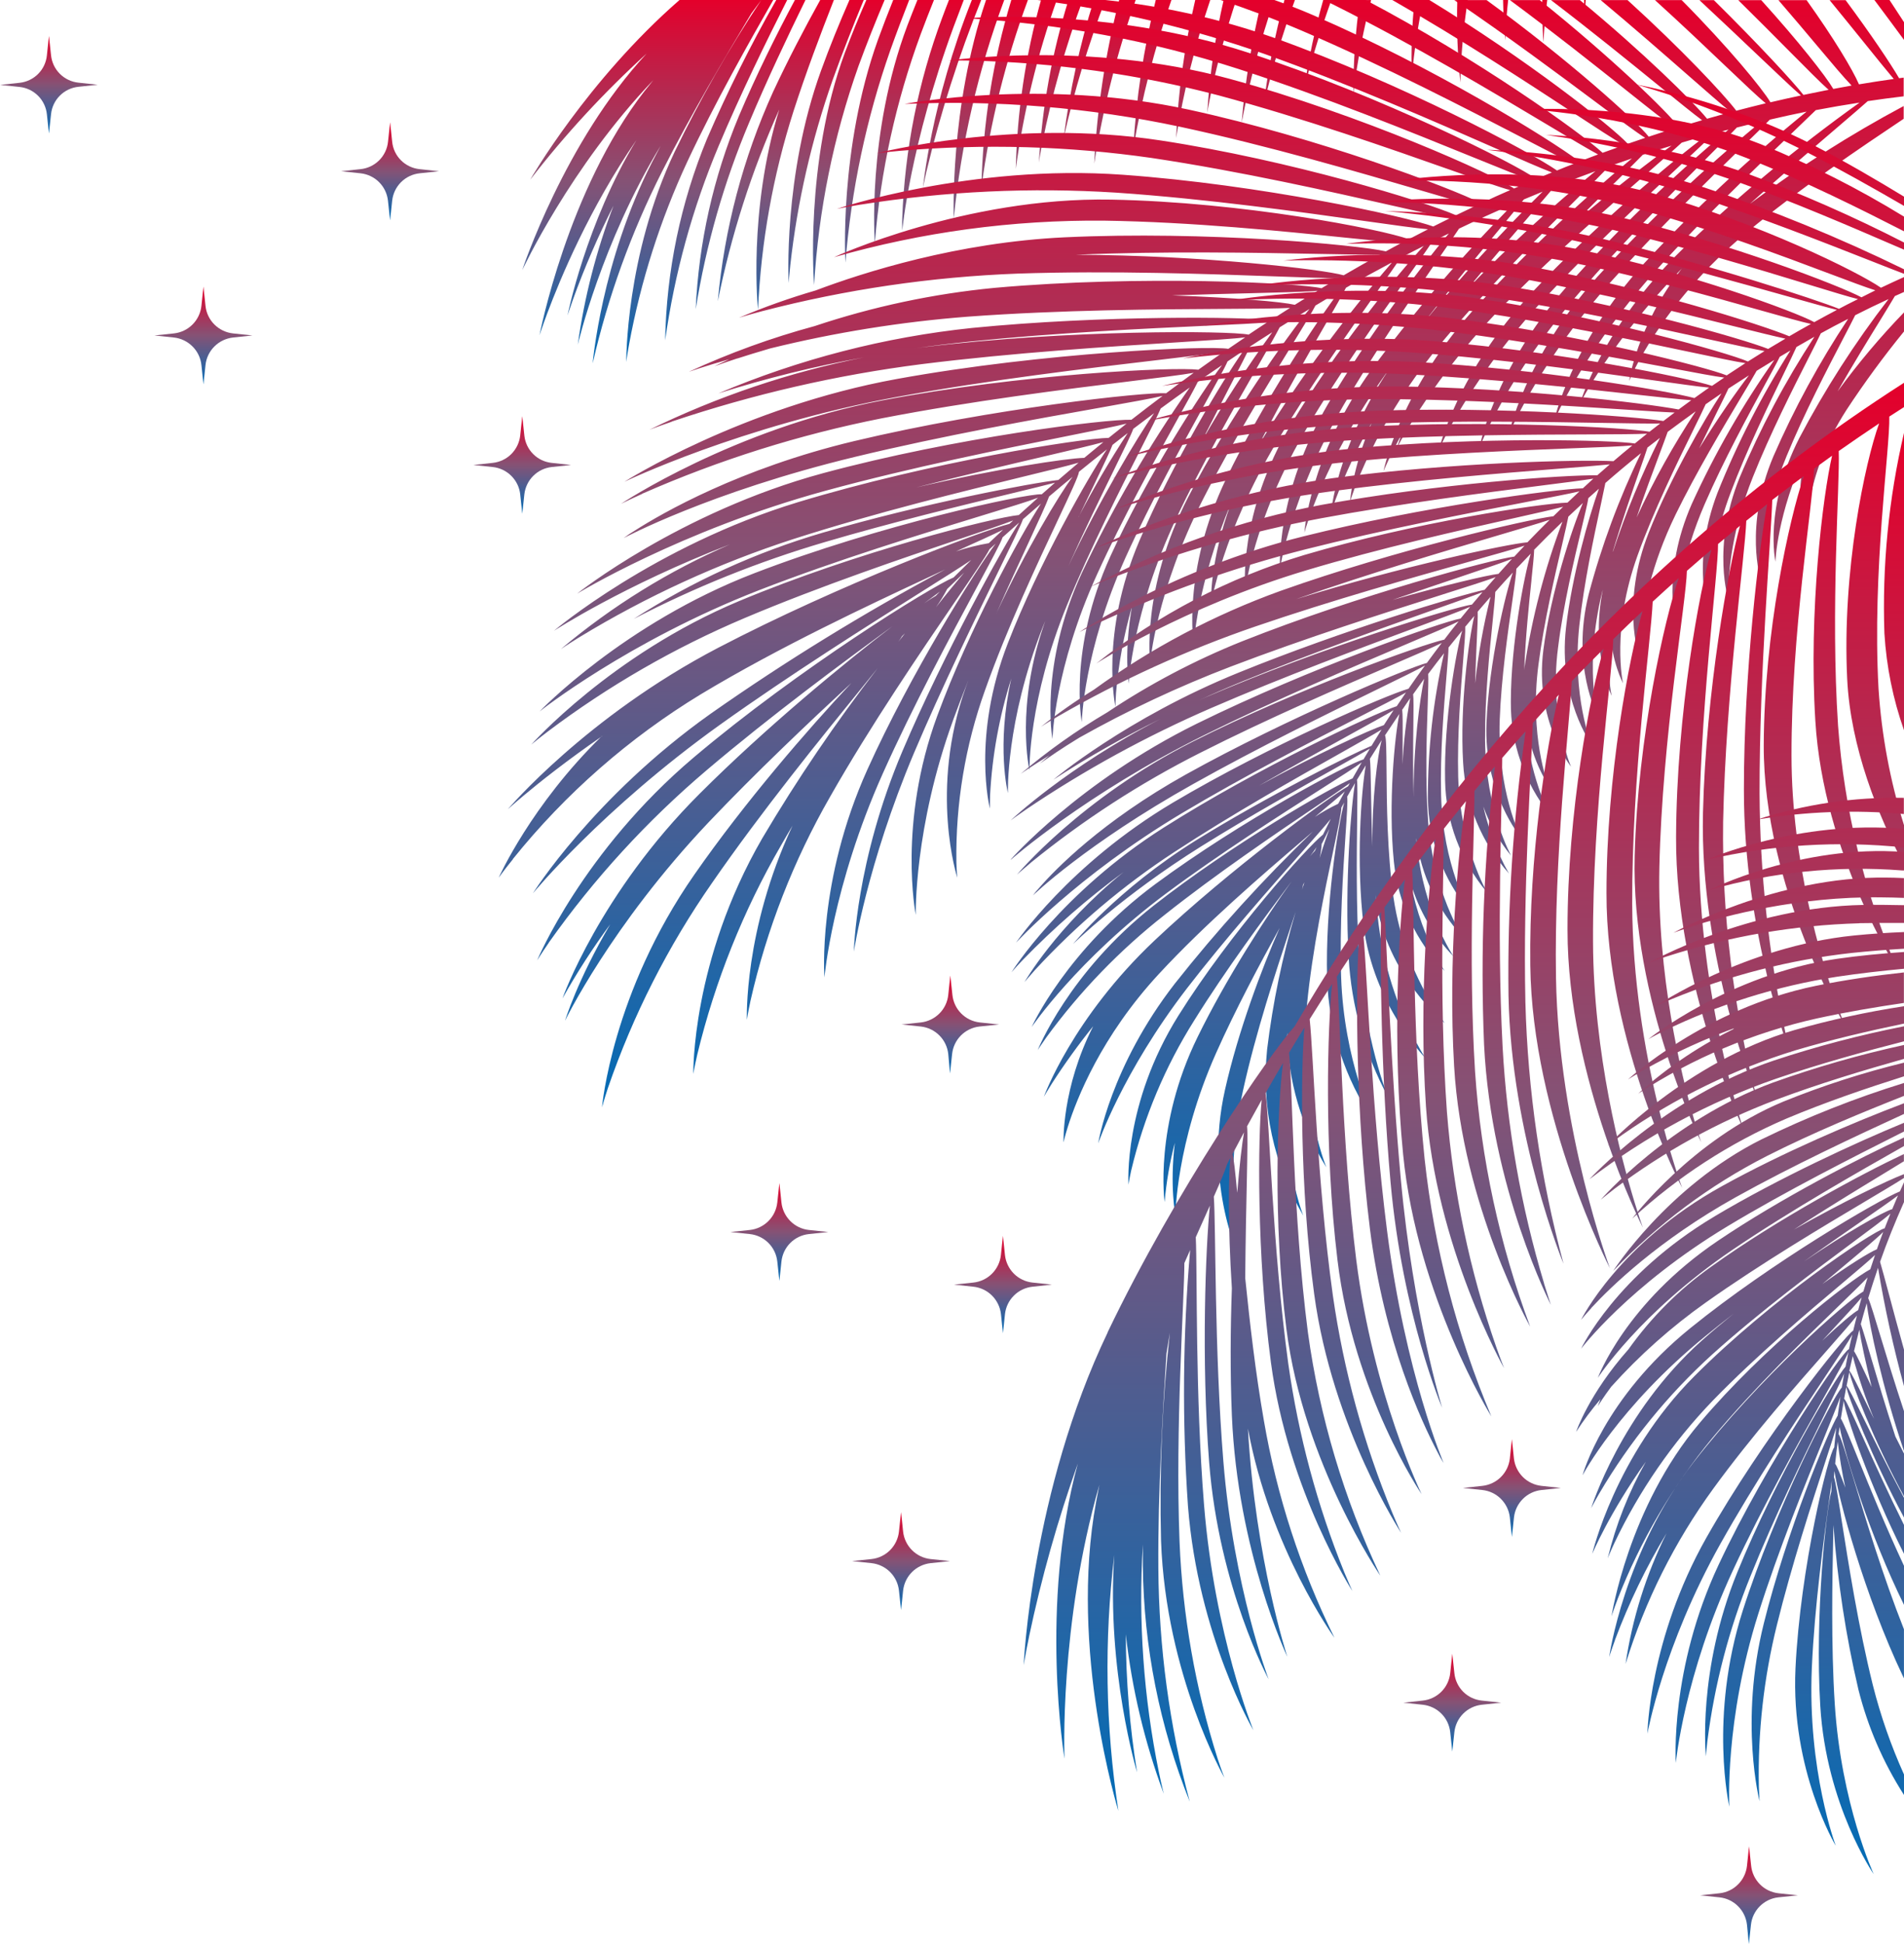 <?xml version="1.0" encoding="UTF-8"?>
<svg id="Layer_2" xmlns="http://www.w3.org/2000/svg" xmlns:xlink="http://www.w3.org/1999/xlink" viewBox="0 0 382 390">
  <defs>
    <style>
      .cls-1 {
        fill: none;
      }

      .cls-2 {
        fill: url(#linear-gradient-8);
      }

      .cls-3 {
        fill: url(#linear-gradient-7);
      }

      .cls-4 {
        fill: url(#linear-gradient-5);
      }

      .cls-5 {
        fill: url(#linear-gradient-6);
      }

      .cls-6 {
        fill: url(#linear-gradient-9);
      }

      .cls-7 {
        fill: url(#linear-gradient-4);
      }

      .cls-8 {
        fill: url(#linear-gradient-3);
      }

      .cls-9 {
        fill: url(#linear-gradient-2);
      }

      .cls-10 {
        fill: url(#linear-gradient);
      }

      .cls-11 {
        fill: url(#linear-gradient-10);
      }

      .cls-12 {
        fill: url(#linear-gradient-11);
      }

      .cls-13 {
        fill: url(#linear-gradient-15);
      }

      .cls-14 {
        fill: url(#linear-gradient-14);
      }

      .cls-14, .cls-15, .cls-16, .cls-17 {
        fill-rule: evenodd;
      }

      .cls-15 {
        fill: url(#linear-gradient-16);
      }

      .cls-16 {
        fill: url(#linear-gradient-13);
      }

      .cls-17 {
        fill: url(#linear-gradient-12);
      }

      .cls-18 {
        fill: rgba(255, 255, 255, 0);
      }

      .cls-19 {
        clip-path: url(#clippath);
      }
    </style>
    <clipPath id="clippath">
      <rect class="cls-1" width="382" height="390"/>
    </clipPath>
    <linearGradient id="linear-gradient" x1="277.23" y1="308.52" x2="277.23" y2="288.95" gradientTransform="translate(382 392) rotate(-180)" gradientUnits="userSpaceOnUse">
      <stop offset="0" stop-color="#e4002b"/>
      <stop offset=".5" stop-color="#855275"/>
      <stop offset="1" stop-color="#026cb6"/>
    </linearGradient>
    <linearGradient id="linear-gradient-2" x1="303.73" y1="367.48" x2="303.73" y2="347.84" xlink:href="#linear-gradient"/>
    <linearGradient id="linear-gradient-3" x1="341.18" y1="334.53" x2="341.18" y2="314.89" xlink:href="#linear-gradient"/>
    <linearGradient id="linear-gradient-4" x1="372.18" y1="384.79" x2="372.18" y2="365.22" xlink:href="#linear-gradient"/>
    <linearGradient id="linear-gradient-5" x1="191.34" y1="196.32" x2="191.34" y2="176.68" xlink:href="#linear-gradient"/>
    <linearGradient id="linear-gradient-6" x1="225.63" y1="154.7" x2="225.63" y2="135.06" xlink:href="#linear-gradient"/>
    <linearGradient id="linear-gradient-7" x1="180.78" y1="144.1" x2="180.78" y2="124.53" xlink:href="#linear-gradient"/>
    <linearGradient id="linear-gradient-8" x1="201.23" y1="88.67" x2="201.23" y2="69.04" xlink:href="#linear-gradient"/>
    <linearGradient id="linear-gradient-9" x1="78.67" y1="103.32" x2="78.67" y2="83.75" xlink:href="#linear-gradient"/>
    <linearGradient id="linear-gradient-10" x1="31.11" y1="21.65" x2="31.11" y2="2" xlink:href="#linear-gradient"/>
    <linearGradient id="linear-gradient-11" x1="90.63" y1="60.29" x2="90.63" y2="40.65" xlink:href="#linear-gradient"/>
    <linearGradient id="linear-gradient-12" x1="170.54" y1="392" x2="170.54" y2="319.11" xlink:href="#linear-gradient"/>
    <linearGradient id="linear-gradient-13" x1="140.97" y1="392.01" x2="140.97" y2="169.88" xlink:href="#linear-gradient"/>
    <linearGradient id="linear-gradient-14" x1="89.62" y1="375.03" x2="89.62" y2="139.16" xlink:href="#linear-gradient"/>
    <linearGradient id="linear-gradient-15" x1="88.32" y1="315.21" x2="88.32" y2="28.76" xlink:href="#linear-gradient"/>
    <linearGradient id="linear-gradient-16" x1="32.88" y1="305.16" x2="32.88" y2="16.05" xlink:href="#linear-gradient"/>
  </defs>
  <g id="Layer_1-2" data-name="Layer_1">
    <g class="cls-19">
      <g>
        <rect class="cls-18" width="382" height="390"/>
        <path class="cls-10" d="M104.78,103.05l.42-3.89c.16-1.4.78-2.7,1.78-3.7,1-1,2.3-1.62,3.7-1.78l3.89-.41-3.89-.42c-1.4-.15-2.71-.77-3.71-1.77-1-1-1.62-2.31-1.77-3.71l-.42-3.89-.41,3.89c-.16,1.4-.79,2.71-1.79,3.71-1,1-2.32,1.62-3.72,1.77l-3.89.42,3.89.41c1.4.15,2.72.77,3.72,1.77,1,1,1.64,2.3,1.79,3.71l.41,3.89Z"/>
        <path class="cls-9" d="M78.27,44.16l.41-3.89c.15-1.41.78-2.73,1.78-3.73,1-1,2.32-1.63,3.73-1.78l3.89-.41-3.89-.42c-1.41-.14-2.74-.77-3.74-1.77-1.01-1-1.63-2.33-1.77-3.74l-.41-3.89-.42,3.89c-.14,1.41-.77,2.74-1.78,3.74-1.01,1-2.33,1.63-3.74,1.77l-3.89.42,3.89.41c1.41.15,2.73.78,3.73,1.78,1,1,1.63,2.32,1.78,3.73l.42,3.89Z"/>
        <path class="cls-8" d="M40.82,77.11l.41-3.89c.15-1.41.78-2.73,1.79-3.73,1-1,2.32-1.63,3.74-1.79l3.89-.41-3.89-.41c-1.41-.15-2.73-.78-3.74-1.78-1.01-1-1.64-2.32-1.79-3.74l-.41-3.88-.41,3.88c-.15,1.41-.78,2.73-1.79,3.74-1,1-2.32,1.63-3.74,1.78l-3.89.41,3.89.41c1.41.15,2.73.78,3.74,1.79,1.01,1,1.64,2.32,1.79,3.73l.41,3.89Z"/>
        <path class="cls-7" d="M9.82,26.78l.42-3.89c.15-1.4.77-2.71,1.77-3.71,1-1,2.31-1.62,3.71-1.77l3.89-.41-3.89-.42c-1.4-.15-2.71-.77-3.71-1.77-1-1-1.62-2.31-1.77-3.71l-.42-3.89-.41,3.89c-.14,1.41-.76,2.73-1.76,3.73-1,1-2.31,1.63-3.72,1.78l-3.89.42,3.89.41c1.41.15,2.72.78,3.72,1.78,1,1,1.62,2.32,1.76,3.73l.41,3.82Z"/>
        <path class="cls-4" d="M190.6,215.32l.42-3.89c.15-1.41.77-2.72,1.77-3.73,1-1,2.31-1.64,3.71-1.79l3.95-.41-3.89-.41c-1.41-.16-2.72-.79-3.71-1.79-1-1-1.62-2.32-1.77-3.73l-.42-3.89-.41,3.89c-.15,1.41-.77,2.72-1.77,3.72-1,1-2.31,1.64-3.71,1.8l-3.89.41,3.89.41c1.41.16,2.71.79,3.71,1.8,1,1,1.62,2.32,1.77,3.72l.35,3.89Z"/>
        <path class="cls-5" d="M156.37,256.94l.41-3.89c.15-1.41.78-2.73,1.78-3.73,1-1,2.32-1.63,3.73-1.78l3.89-.41-3.89-.41c-1.41-.15-2.73-.78-3.73-1.79-1-1.01-1.63-2.32-1.78-3.73l-.41-3.89-.42,3.89c-.15,1.41-.78,2.73-1.78,3.73-1,1-2.32,1.64-3.73,1.79l-3.89.41,3.89.41c1.41.15,2.73.78,3.73,1.78,1,1,1.63,2.32,1.78,3.73l.42,3.89Z"/>
        <path class="cls-3" d="M201.22,267.47l.41-3.89c.16-1.41.79-2.72,1.8-3.71,1-1,2.32-1.62,3.73-1.77l3.88-.42-3.88-.41c-1.41-.15-2.72-.77-3.73-1.77-1-1-1.64-2.31-1.8-3.71l-.41-3.89-.41,3.89c-.16,1.4-.79,2.71-1.8,3.71-1,1-2.32,1.62-3.72,1.77l-3.89.41,3.89.42c1.41.15,2.72.77,3.73,1.77,1,1,1.64,2.31,1.8,3.71l.41,3.89Z"/>
        <path class="cls-2" d="M180.78,322.96l.41-3.89c.15-1.41.78-2.73,1.78-3.73,1-1,2.32-1.63,3.73-1.79l3.89-.41-3.89-.41c-1.41-.15-2.73-.78-3.73-1.79-1-1-1.63-2.32-1.78-3.73l-.41-3.89-.42,3.89c-.15,1.41-.78,2.73-1.78,3.73-1,1.01-2.32,1.64-3.73,1.79l-3.89.41,3.89.41c1.41.15,2.73.78,3.73,1.78,1,1,1.63,2.32,1.78,3.73l.42,3.89Z"/>
        <path class="cls-6" d="M303.34,308.25l.41-3.89c.16-1.41.79-2.71,1.8-3.71,1-1,2.32-1.62,3.72-1.77l3.88-.41-3.88-.42c-1.41-.15-2.72-.77-3.73-1.77-1-1-1.64-2.31-1.8-3.71l-.41-3.89-.41,3.89c-.16,1.4-.79,2.71-1.8,3.71-1,1-2.32,1.62-3.72,1.77l-3.89.42,3.89.41c1.41.15,2.72.77,3.72,1.77,1,1,1.64,2.3,1.8,3.71l.41,3.89Z"/>
        <path class="cls-11" d="M350.87,390l.42-3.89c.15-1.41.77-2.72,1.77-3.73,1-1,2.31-1.64,3.71-1.79l3.93-.41-3.89-.41c-1.41-.16-2.72-.79-3.71-1.79-1-1.01-1.62-2.32-1.77-3.73l-.42-3.89-.41,3.89c-.15,1.41-.78,2.73-1.78,3.73-1,1.01-2.32,1.64-3.73,1.79l-3.89.41,3.89.41c1.41.15,2.73.78,3.73,1.79,1,1,1.63,2.32,1.78,3.73l.38,3.89Z"/>
        <path class="cls-12" d="M291.37,351.35l.42-3.89c.15-1.41.78-2.73,1.78-3.73,1-1,2.32-1.63,3.73-1.78l3.89-.41-3.89-.42c-1.41-.14-2.74-.77-3.74-1.77-1-1.01-1.63-2.33-1.77-3.74l-.42-3.89-.41,3.89c-.15,1.41-.78,2.73-1.78,3.73-1,1-2.32,1.63-3.73,1.78l-3.89.42,3.89.41c1.41.15,2.73.78,3.73,1.78,1,1,1.63,2.32,1.78,3.73l.41,3.89Z"/>
        <path class="cls-17" d="M317.8,0c.04,1.9.12,3.03.12,3.03,0,0,.05-1.12.23-3.03h-.35ZM310.42,0c-.21,1.66-.36,3.13-.47,4.36-.23,2.59-.29,4.11-.29,4.11,0,0-.29-3.32-.23-8.47h.98ZM275.08,0c-1.51,5.94-2.44,11-2.96,14.39-.43,2.77-.6,4.4-.6,4.4-.01-6.28.43-12.56,1.32-18.78h2.24ZM283.26,15.37c.46-5.17,1.23-10.3,2.3-15.37h-1.76c-.53,5.11-.71,10.24-.54,15.37ZM294.48,0c-.86,5.48-1.36,11-1.49,16.54-.57-5.49-.77-11.02-.61-16.54h2.1ZM259.8,0c-2.53,6.89-4.62,13.92-6.28,21.07.89-7.11,2.28-14.16,4.18-21.07h2.1ZM301.56,0c.1,4.91.45,8.08.45,8.08,0,0,.04-3.14.57-8.08h-1.02ZM170.43,0h2.86c-2.14,5.16-4.3,10.64-6.25,16.08-4.22,12-7.07,24.45-8.48,37.09-.25,2.29-.33,3.6-.33,3.6,0,0-1.17-21.44,6.49-42.59,1.74-4.81,3.71-9.62,5.71-14.19ZM243.05,18.22c1.33-6.16,2.99-12.24,4.97-18.22h-2.52c-1.7,7.44-2.8,14.99-3.29,22.61,0,0,.26-1.64.85-4.38ZM155.11,18.41C158.05,12.1,161.35,5.78,164.56,0h2.74c-2.69,6.85-5.62,14.62-8.1,22.31-4.12,12.9-6.51,26.28-7.12,39.81,0,0-2.06-19.73,4.26-40.15-5.53,12.32-9.66,25.22-12.33,38.46,1.32-14.53,5.07-28.73,11.1-42.02ZM267.11,0h-1.63c-1.67,5.85-2.94,11.8-3.82,17.81,0,0,.3-1.38.99-3.8.88-3.15,2.34-8.06,4.47-14.01ZM129.37,18.21c.56-.72,1.13-1.42,1.7-2.13h0c-16.66,17.41-26.29,38.1-26.29,38.1,0,0,8.45-25.73,24.96-43.44-8.51,7.74-16.33,16.2-23.36,25.3,0,0,11.4-19.87,29.95-36.04h16.41l-1.97,2.66-.4.66c-4.78,7.98-11.75,19.61-17.57,31.15-6.17,12.2-10.84,25.1-13.89,38.42,0,0,1.73-20.45,11.89-40.31.56-1.1,1.14-2.21,1.73-3.31-11.86,19.5-16.61,39.87-16.61,39.87,1.32-9.54,3.73-18.89,7.17-27.88-3.1,6.12-5.82,12.41-8.15,18.86-.72,2.01-1.08,3.16-1.08,3.16,0,0,3.68-18.47,13.84-35.2-9.4,13.61-15.33,27.87-17.93,34.84-1.02,2.74-1.53,4.34-1.53,4.34,0,0,5.58-29.13,21.12-49.05ZM235.96,27.67c1.51-9.4,3.8-18.65,6.85-27.67h-3.01c-2.13,9.08-3.42,18.35-3.84,27.67ZM194.97,0h1.89c-4.52,11.2-8.2,22.72-11,34.47-.47,2.06-.68,3.19-.68,3.19,0,0,1.58-16.98,9.8-37.65ZM249.09,24.7c1.6-8.38,3.79-16.63,6.56-24.7h-2.49c-2,8.11-3.36,16.37-4.06,24.7ZM179.21,0h3.2c-1.3,3.31-2.58,6.69-3.78,10.06-4.83,13.76-7.85,28.08-9.01,42.61,0,0-1.37-22.71,6.53-44.71.97-2.67,2-5.34,3.06-7.97ZM187.38,0h-3.32c-.69,1.7-1.36,3.43-2,5.08-8.24,21.94-6.54,43.67-6.54,43.67,1.13-14.32,4.23-28.42,9.2-41.9.85-2.27,1.74-4.57,2.66-6.85ZM173.81,0h3.67c-1.81,4.29-3.6,8.77-5.24,13.25-5.01,14.15-8.01,28.93-8.91,43.92,0,0-1.99-24.5,6.17-46.58,1.35-3.59,2.8-7.16,4.31-10.58ZM155.14,0h-2.4c-6.49,9.76-12.3,19.94-17.4,30.49-9.87,20.82-9.69,42.11-9.69,42.11,0,0,.16-1.29.57-3.57,2.34-12.65,6.26-24.95,11.68-36.61C143.49,20.48,150.35,8.38,155.14,0ZM189.05,3.51c.43-1.17.88-2.34,1.34-3.51h2.97c-.34.9-.68,1.81-1.03,2.72h0c-.34.91-.68,1.82-1.03,2.72-8.67,23.59-10.28,40.77-10.28,40.77,0,0-.05-.8,0-2.44.5-13.77,3.21-27.36,8.03-40.26ZM161.6,0h-2.12c-3.71,6.93-7.8,15.17-11.24,23.29-5.13,12.3-8.06,25.41-8.66,38.72,2.07-12.88,5.67-25.46,10.74-37.48C153.9,16,158.04,7.28,161.6,0ZM155.74,0h2.19c-4.11,8.14-9.36,18.84-13.76,29.31-5.24,12.46-8.84,25.56-10.72,38.95.25-13.88,3.1-27.59,8.4-40.42C145.97,18.32,150.61,9.02,155.74,0ZM213.41,27.63C215.53,18.23,218.33,9,221.77,0h-2.31c-2.83,9.01-4.85,18.26-6.05,27.63ZM217.23,0c-3.45,9.33-6.17,18.93-8.11,28.69-.49,2.48-.69,3.9-.69,3.9.65-11.06,2.64-22.01,5.94-32.59h2.86ZM227.37,29.85C229.06,19.7,231.62,9.71,235.02,0h-3.14c-2.44,9.79-3.95,19.78-4.51,29.85ZM227.85,0c-3.76,10.67-6.54,21.66-8.32,32.83.57-11.08,2.25-22.08,5.01-32.83h3.31ZM203.8,33.87C205.37,22.33,208.12,10.98,212.02,0h-3.16c-3.1,11.03-4.8,22.41-5.06,33.87ZM201.48,0c-5.24,14.09-8.64,28.8-10.12,43.76,0,0-.88-22.17,6.47-43.76h3.64ZM196.9,37.61C198.61,24.77,201.74,12.15,206.23,0h-3.33c-3.71,12.2-5.73,24.86-6,37.61Z"/>
        <path class="cls-16" d="M120.76,147.64c-14.24,13.88-20.7,28.41-20.7,28.41,0,0,.96-1.37,2.84-3.69v-.05c10.56-13.13,23.33-24.31,37.73-33.06,15.79-9.51,33.74-17.89,45.56-23.41,1.23-.57,2.39-1.11,3.47-1.62-16.26,8.69-31.99,18.36-47.09,28.95-23.55,16.71-35.66,36.03-35.66,36.03,0,0,13.85-16.85,37.52-33.81,14.18-10.14,30.06-20.14,40.51-26.72,4.51-2.84,8-5.04,9.92-6.34-1.23,1.2-2.4,2.37-3.54,3.5-4.59,1.9-31.1,18.33-52.07,36.05-22.4,18.92-31.48,40.76-31.48,40.76,0,0,.78-1.29,2.32-3.51v-.03c9.09-12.85,19.76-24.5,31.77-34.68,12.68-10.77,27.08-21.41,37.2-28.82-9.74,7.45-25.49,20.41-38.65,33.57-20.14,20.08-27.56,41.1-27.56,41.1,2.88-5.15,6.09-10.12,9.59-14.88-6.58,11.14-9.08,19.36-9.08,19.36,0,0,9.18-19.06,28.77-39.77,9.52-10.03,20.22-20.15,28.7-28-8.73,9.29-21.41,23.93-31.51,38.44-16.59,23.79-18.54,46.71-18.54,46.71,0,0,.37-1.41,1.19-3.9,5.03-14.6,12.05-28.43,20.87-41.1,9.95-14.41,21.97-29.2,29.85-38.9,1.25-1.54,2.4-2.96,3.42-4.22-8.42,10.9-16.17,22.3-23.18,34.15-14.24,24.59-13.83,47.26-13.83,47.26,0,0,.23-1.42.81-3.95,3.56-14.69,9.21-28.8,16.78-41.88.75-1.32,1.53-2.64,2.32-3.97-9.85,21.01-9.16,38.94-9.16,38.94,0,0,.2-1.38.73-3.85,3.25-14.33,8.63-28.1,15.94-40.85,8.17-14.39,18.34-29.29,25.05-39.12,3.61-5.29,6.22-9.11,6.97-10.59l1.22-1.11c-4.27,5.72-17.04,26.06-25.73,45.31-10.13,22.47-8.62,41.7-8.62,41.7,0,0,1.57-18.22,11.7-40.88,6.1-13.63,13.8-27.94,18.83-37.28,2.87-5.33,4.87-9.04,5.21-10.11,1.08-.97,2.19-1.97,3.33-2.97-3.21,4.88-15,26.07-23.39,45.78-9.43,22.17-9.78,40.3-9.78,40.3,0,0,2.6-17.43,12.04-39.79,5.62-13.27,12.47-27.3,17.01-36.61,2.63-5.38,4.49-9.19,4.88-10.34,1.17-1.03,2.38-2.08,3.61-3.13-4.25,6.6-14.35,25.07-20.8,42.56-7.97,21.58-4.32,39.93-4.32,39.93,0,0-.39-17.44,7.54-39.19l.03-.09c.98-2.61,1.96-5.24,3.01-7.85-.18.47-.35.94-.52,1.41-7.42,20.7-1.73,38.26-1.73,38.26,0,0-.12-1.12-.18-3.13-.16-11.73,1.78-23.4,5.74-34.45,4.43-12.51,10.61-25.64,14.67-34.27,2.43-5.16,4.1-8.71,4.19-9.57,1.82-1.48,3.69-2.98,5.6-4.49-3.6,5.31-13.64,22.83-19.87,38.87-7.33,18.84-3.6,33.19-3.6,33.19,0,0-.03-.95.03-2.68.42-7.96,1.85-15.83,4.26-23.42-3.06,13.57-.68,22.98-.68,22.98,0,0-.47-14.17,6.93-33.14l.56-1.37c-6.13,17.14-3.17,29.93-3.17,29.93,0,0-.24-14.19,7.54-33.13,4.62-11.28,10.73-23.31,14.77-31.26,1.97-3.88,3.45-6.78,4.02-8.17,1.91-1.4,3.85-2.8,5.83-4.21-8.25,11.78-15.5,24.23-21.66,37.22-8.58,18.62-5.89,33.28-5.89,33.28,0,0,.4-14.26,8.97-33.05,5.12-11.28,11.79-23.28,16.16-31.15,1.87-3.36,3.31-5.96,4.04-7.44,1.59-1.12,3.21-2.24,4.86-3.35-3.77,4.88-15.07,22.31-22.41,38.36-8.48,18.62-5.74,33.24-5.74,33.24,0,0,.36-14.26,8.8-33.03,5.08-11.21,11.67-23.13,16.01-30.99,2.28-4.12,3.94-7.12,4.44-8.32.3-.2.6-.4.9-.61.76-.51,1.52-1.03,2.29-1.52-4,5.65-14.26,22.57-20.88,38.12-7.99,18.75-4.8,33.26-4.8,33.26,0,0,0-1,.12-2.74.5-5.86,1.57-11.65,3.19-17.3-1.64,9.3-.64,15.4-.64,15.4,0,0,.69-14.3,9.51-33.09,5.28-11.18,12.1-23.08,16.59-30.91,1.93-3.36,3.42-5.97,4.18-7.45,1.96-1.23,3.96-2.46,5.99-3.68-4.11,4.92-16.19,21.92-24.31,37.68-9.54,18.45-7.66,33.28-7.66,33.28,0,0,1.18-14.34,10.67-32.93,5.67-11.09,12.88-22.83,17.64-30.58,2.43-3.97,4.23-6.89,4.85-8.14,1.57-.95,3.18-1.89,4.79-2.82-4.25,5.54-15.33,22.19-22.72,37.6-8.9,18.56-6.49,33.28-6.49,33.28,0,0,.57-12,7.5-28.44-4.39,11.82-4.04,20.27-4.04,20.27,0,0,2.32-14.39,13.24-32.59,6.51-10.87,14.59-22.31,19.92-29.86,2.19-3.1,3.91-5.54,4.88-7.02,1.54-.8,3.09-1.59,4.65-2.38-5.21,5.58-17.81,21.07-26.58,35.72-10.82,18.08-9.24,33.33-9.24,33.33,0,0,.12-.99.47-2.74,1.02-5.04,4.03-16.5,12.03-30.01,6.45-10.88,14.57-22.29,19.93-29.84,2.36-3.32,4.19-5.89,5.11-7.34l3.32-1.62c-5.62,6.68-16.42,20.83-24.23,34.18-10.58,18.11-9.66,33.1-9.66,33.1,0,0,2.07-14.36,12.64-32.63,6.32-10.89,14.23-22.4,19.44-29.97,1.57-2.28,2.89-4.2,3.85-5.65,3.59-1.72,7.24-3.38,10.96-4.98-10.31,10.37-19.85,21.48-28.52,33.26-12.55,17.45-13.46,32.69-13.46,32.69,0,0,3.8-14.34,16.37-31.91.07-.1.14-.2.21-.29.12-.17.25-.34.37-.51-10.53,15.72-11.65,28.91-11.65,28.91,0,0,.28-1,.92-2.74,0,0,0-.02,0-.03,2.01-5.32,4.43-10.48,7.26-15.41-3.94,9.2-4.32,15.79-4.32,15.79,0,0,4.34-15.34,19.18-32.88,8.89-10.52,19.72-21.31,26.83-28.39,2.55-2.55,4.63-4.61,5.96-6.01,1.52-.53,3.05-1.06,4.58-1.58-11.47,9.54-22.26,19.87-32.28,30.92-14.61,16.49-17.56,31.82-17.56,31.82,0,0,.38-.95,1.18-2.64.59-1.23,1.41-2.86,2.48-4.8-.69,1.78-.98,2.81-.98,2.81,0,0,.46-.95,1.41-2.61,5.86-9.97,13-19.13,21.24-27.26,9.56-9.56,20.77-19.36,28.12-25.77,2.78-2.43,5.01-4.37,6.38-5.64,1.63-.49,3.28-.96,4.93-1.42-6.07,4.47-22.35,18.05-34.86,31.36-15.21,16.19-18.73,31.51-18.73,31.51,0,0,.42-.96,1.29-2.64v-.04c2.51-4.83,8.8-15.69,20.07-27.75,9.17-9.83,20.01-19.94,27.09-26.55,3.09-2.88,5.46-5.1,6.67-6.33l2.92-.75c-11.66,9.78-22.6,20.4-32.71,31.78-14.44,16.56-17.22,31.91-17.22,31.91,0,0,5.48-14.21,19.95-30.93,8.65-10,18.95-20.34,25.74-27.16,2.57-2.58,4.64-4.66,5.92-6.02,1.62-.41,3.25-.81,4.9-1.19-11.7,9.57-22.69,19.98-32.88,31.13-14.74,16.44-17.81,31.74-17.81,31.74,0,0,.38-.95,1.21-2.64,2.36-4.84,8.34-15.8,19.3-28.09,8.85-9.95,19.37-20.23,26.26-26.96,2.39-2.33,4.34-4.24,5.64-5.57,2.44-.57,4.9-1.11,7.37-1.61-11.54,9.35-22.42,19.51-32.54,30.38-14.91,16.34-18.12,31.67-18.12,31.67,0,0,.4-.95,1.24-2.64,2.44-4.84,8.5-15.75,19.57-27.96,9.1-10.06,19.93-20.44,26.88-27.11,1.95-1.87,3.6-3.45,4.82-4.64,2.9-.55,5.83-1.06,8.78-1.51-12.54,8.97-24.43,18.81-35.58,29.46-16.05,15.59-20.5,30.87-20.5,30.87,0,0,6.19-12.37,20.4-27.02-9.05,11.64-10.54,22.51-10.54,22.51,0,0,6.03-15.22,23.69-29.87,10.48-8.69,23.03-17.11,31.38-22.7v-2.56c-10.76,5.75-21.07,12.3-30.84,19.61,6.69-6.05,13.22-11.63,17.98-15.71,2.41-2.06,4.36-3.73,5.66-4.89,2.4-.36,4.79-.67,7.2-.96v-3.75l-.92.12c-1.76-3.01-5.62-8.77-10.73-15.66h-3.21c2.65,3.23,5.06,6.22,7.14,8.79,2.41,2.99,4.37,5.42,5.73,7.02-2.34.33-4.67.69-6.98,1.08-1.23-2.88-5.03-9.24-10.51-16.89h-5.65c2.9,3.35,5.52,6.47,7.78,9.16,3.01,3.59,5.38,6.4,6.9,7.97-1.22.22-2.45.45-3.67.68-1.51-2.57-6.92-9.49-14.46-17.81h-4.61c3.76,3.7,7.16,7.13,10.03,10.02,3.72,3.75,6.54,6.59,8.1,7.97-.22.04-.44.09-.67.13-1.47.29-2.93.58-4.38.89-2.01-2.57-8.95-10.1-17.97-19.01h-2.9c4.37,4.07,8.36,7.85,11.68,11.01,4.05,3.84,7.11,6.76,8.69,8.11-2.06.43-4.06.89-6.12,1.37-1.62-2.73-8.45-11.06-17.81-20.5h-5.36c5.41,4.91,10.27,9.53,14.14,13.22,3.74,3.56,6.56,6.25,8.09,7.48-1.99.48-3.96.98-5.91,1.49-2.69-3.5-11.03-12.38-21.82-22.19h-5.39c6.64,5.55,12.65,10.81,17.4,14.97,3.86,3.38,6.88,6.03,8.74,7.51-1.62.42-3.21.87-4.8,1.32-2.77-3.42-12.77-13.28-25.51-23.8h-5.8c8.28,6.32,15.81,12.44,21.48,17.05,3.99,3.24,7.06,5.74,8.84,7.05-1.57.46-3.12.91-4.67,1.37-2.18-2.96-13.53-13.97-27.9-25.47h-5.99c8.98,6.65,17.19,13.19,23.33,18.08,4.69,3.74,8.17,6.5,9.84,7.61-1.79.55-3.56,1.12-5.32,1.71-2.43-3.09-16-15.36-32.53-27.4h-6.48c10.84,7.36,20.93,14.89,28.18,20.3,4.84,3.61,8.42,6.29,10.12,7.33-1.17.39-2.33.79-3.49,1.19C323.25,25.27,306.23,11.87,286.77,0h-7.43c13.65,7.8,26.86,16.44,35.95,22.39,4.91,3.21,8.61,5.64,10.54,6.72-1.08.38-2.15.77-3.21,1.15-.36.13-.72.26-1.09.39C317.19,26.63,296.29,11.71,273.99,0h-8.39l1.82.88c16.17,8.07,32.46,17.82,43.06,24.16,4.63,2.77,8.18,4.89,10.14,5.94-1.25.47-2.5.93-3.73,1.41-6.28-4.71-29.66-19.08-53.23-29.26-2.67-1.16-5.36-2.21-8.01-3.14h-10.79c5.21,1.73,10.71,3.77,16.33,6.17,16.57,7.1,33.39,15.84,44.49,21.6,4.33,2.25,7.79,4.05,10.02,5.12-1.11.42-2.22.86-3.32,1.32-5.43-3.76-31.07-17.4-56.49-26.52C244.84,3.78,233.39,1.21,221.76,0h-13.61c15.51,2.01,30.78,5.64,45.54,10.82,17.17,6.1,34.75,13.82,46.34,18.92,5.13,2.26,9.09,4,11.33,4.85l-3.14,1.3c-4.14-3.01-31.03-16.56-57.61-25.27-28.75-9.42-56.6-6.95-56.6-6.95,18.52,1.06,36.83,4.48,54.48,10.17,17.33,5.61,35.1,12.84,46.81,17.6,5.81,2.36,10.13,4.12,12.17,4.77-1.25.53-2.48,1.06-3.71,1.6-3.7-2.64-30.55-14.78-57.14-22.02-28.51-7.74-56.33-3.63-56.33-3.63,0,0,1.71-.06,4.72,0,16.69.4,33.28,2.73,49.43,6.96,17.2,4.62,34.8,10.82,46.4,14.91,5.85,2.06,10.18,3.59,12.15,4.1-1.95.84-3.89,1.72-5.81,2.64-6.41-3.21-32.8-13.14-58.58-18.76-29.43-6.43-57.11-1.16-57.11-1.16,18.53-.82,37.09.71,55.23,4.57,17.84,3.83,36.24,9.23,48.3,12.76,4.83,1.42,8.64,2.54,10.99,3.13-1.31.61-2.6,1.23-3.89,1.86-6.2-2.71-33.12-11.02-59.27-15-29.55-4.52-56.95,2.58-56.95,2.58,0,0,1.72-.23,4.76-.51h.03c16.8-1.43,33.71-.95,50.4,1.45,17.82,2.66,36.24,6.83,48.39,9.58,5.07,1.15,9.05,2.05,11.44,2.49h0c-1.12.56-2.25,1.11-3.36,1.67-5.53-2.02-34.63-8.4-62.34-10.38-30.47-2.19-57.32,6.85-57.32,6.85,0,0,1.7-.36,4.74-.86h.05c16.94-2.68,34.11-3.49,51.23-2.4,18.36,1.25,37.54,3.95,50.18,5.73,5.68.8,10.03,1.41,12.4,1.62-1.29.66-2.57,1.32-3.84,1.99-5.66-2.03-33.27-7.44-59.71-7.94-29.36-.55-55.62,11.55-55.62,11.55,17.61-5.04,35.86-7.5,54.18-7.33,17.68.26,36.09,2.14,48.24,3.39,5.09.52,9.08.93,11.46,1.06-1.06.56-2.12,1.13-3.16,1.71-5.81-1.32-36.15-4.14-64.4-2.82-21.52,1.01-40.42,7.04-50.01,10.66-5.23,1.52-10.37,3.35-15.39,5.48,0,0,1.66-.53,4.65-1.32,16.77-4.36,33.97-6.89,51.29-7.54,18.72-.63,38.45.08,51.4.55,6.11.22,10.72.39,13,.33-1.17.69-2.31,1.37-3.46,2.06-4.25-1.05-36.17-2.72-65.58-.08-12.29,1.18-24.4,3.76-36.11,7.67-8.66,2.34-17.1,5.41-25.24,9.17,0,0,2.95-1.05,8.11-2.52-1.92.88-2.97,1.42-2.97,1.42,0,0,1.63-.62,4.58-1.58h.05c1.76-.57,3.95-1.25,6.56-2.01,12.98-3.2,26.19-5.32,39.52-6.36,18.75-1.39,38.57-1.5,51.64-1.57,6.14-.03,10.79-.06,13.13-.2-1.29.81-2.57,1.63-3.83,2.45-5.31-.65-33.84-1.01-59.94,1.57-17.54,1.83-34.71,6.26-50.95,13.14,9.57-3.03,19.33-5.45,29.21-7.23-14.9,2.96-29.36,7.84-43.01,14.51,0,0,1.59-.62,4.48-1.61h-.05l.08-.04c16.26-5.47,33.03-9.33,50.05-11.5,18.56-2.33,38.32-3.56,51.34-4.38,6.68-.42,11.58-.73,13.63-1.01-1.14.77-2.27,1.53-3.39,2.31-3.97-.68-36.85.67-66.46,6.04-31.13,5.65-54.71,20.63-54.71,20.63,0,0,23.23-11.2,54.62-17.01,18.78-3.47,38.88-5.82,52.08-7.37,6.63-.78,11.53-1.35,13.65-1.76-1.75,1.22-3.49,2.44-5.19,3.66-4.9-.6-35.67.85-63.48,6.17-29.86,5.71-52.35,20.73-52.35,20.73,0,0,1.5-.76,4.24-1.99h-.04l.06-.04c15.41-6.78,31.53-11.85,48.05-15.12,17.95-3.49,37.18-5.87,49.86-7.43,5.94-.74,10.45-1.29,12.72-1.7-1.87,1.37-3.72,2.74-5.54,4.11-3.97-.32-34.95,3.01-62.58,9.59-22.96,5.48-38.48,14.42-44,17.95-.78.46-1.53.96-2.25,1.51,0,0,17.15-9.23,46.48-16.31,17.6-4.25,36.52-7.62,48.94-9.82,6.16-1.1,10.72-1.91,12.72-2.4-2.14,1.6-4.22,3.2-6.26,4.79-5.09-.15-35.17,3.51-61.88,10.72-28.82,7.8-49.33,24.16-49.33,24.16,0,0,20.69-12.66,49.72-20.61,17.35-4.74,36.08-8.49,48.41-10.96,5.58-1.12,9.86-1.97,12.1-2.54-1.21.96-2.41,1.91-3.58,2.86-5.57.1-35.71,4.84-62.3,12.89-28.9,8.79-49,25.81-49,25.81,0,0,13.98-9.11,35.3-17.33-12.26,5.31-23.68,12.39-33.91,21,0,0,1.28-.88,3.64-2.34,13.53-8.24,27.97-14.86,43.03-19.74,16.46-5.29,34.34-9.64,46.11-12.51,4.98-1.21,8.87-2.16,11.09-2.8-1.38,1.17-2.73,2.32-4.06,3.47-5.2.57-27.45,4.75-47.27,10.57-13.41,3.93-26.18,9.75-37.93,17.3,12.23-6.35,25.05-11.5,38.27-15.39,13.37-3.95,27.82-7.44,37.35-9.74,3.96-.96,7.08-1.71,8.91-2.2l-2.65,2.32c-3.31-.14-32.5,6.15-57.68,15.84-26.19,10.06-43.08,27.73-43.08,27.73,0,0,17.67-14.06,44.04-24.33,15.79-6.13,33.06-11.4,44.41-14.87,5.56-1.7,9.71-2.96,11.56-3.68-1.32,1.17-2.61,2.34-3.86,3.48-5.11.51-32.58,7.4-56.18,17.28-25.62,10.75-41.64,28.77-41.64,28.77,0,0,1.14-.97,3.28-2.6,12.17-9.17,25.43-16.82,39.46-22.76,15.32-6.48,32.16-12.16,43.32-15.92,4.77-1.61,8.5-2.86,10.63-3.69l-.75.69c-5.61,1.41-34.15,12.18-58.43,24.85-26.49,13.83-42.2,32.39-42.2,32.39,0,0,1.14-1.05,3.27-2.83,3.15-2.64,8.49-6.88,15.61-11.81ZM267.97,100.27s0,0,0,0v.03s0-.02,0-.03ZM335.36,29.22c-4.17,2.98-11.48,8.62-19.32,15.31,2.93-2.94,5.65-5.63,7.96-7.91,2.36-2.33,4.3-4.24,5.59-5.57,1.91-.63,3.84-1.24,5.77-1.83ZM311.81,37.5c2.73-1.09,5.49-2.15,8.28-3.16-8.93,7.26-17.41,15.05-25.4,23.33,4.65-5.66,9.15-10.87,12.64-14.92,1.81-2.1,3.34-3.88,4.49-5.25ZM309.5,38.44c-8.45,8.31-16.41,17.09-23.86,26.3,5.49-7.08,11.03-13.75,15.12-18.68,2.11-2.55,3.84-4.63,4.98-6.06,1.25-.53,2.51-1.05,3.77-1.56ZM252.87,88.74c-.04.07-.08.13-.12.2h-.03c4.54-8.85,9.51-17.48,13.04-23.6,2.02-3.5,3.56-6.19,4.28-7.62,3.02-1.73,6.11-3.43,9.26-5.1-9.59,11.12-18.3,22.97-26.03,35.45-.14.23-.27.45-.4.68ZM276.93,51.06c-2.49,1.37-4.94,2.75-7.35,4.16-4.21-1.2-28.41-4.03-53.72-4.12,17.84-.76,36.25-.41,48.57-.17,5.67.11,10.05.19,12.5.13ZM250.84,58.82c6.47-.16,11.29-.28,13.5-.49-1.54.93-3.06,1.86-4.56,2.81-2.62-.6-12.11-1.46-24.62-1.88,5.82-.2,11.15-.33,15.68-.44ZM183.53,69.87c3.59-.52,7.33-.97,11.22-1.37,17.1-1.76,35.29-2.6,47.33-3.16,5.63-.26,9.92-.46,12.12-.66-1.25.82-2.48,1.62-3.69,2.44-3.91-.79-36.04-1.05-65.32,2.53-.38.05-.76.1-1.14.15-.18.02-.35.05-.53.07ZM255.26,66.63c-5.07,7-9.77,14.25-14.08,21.74,2.08-4.12,4.04-7.9,5.66-11.03,1.88-3.64,3.32-6.4,3.97-7.84,1.47-.96,2.95-1.92,4.45-2.86ZM227.37,86.02c1.37-1.04,2.76-2.09,4.18-3.14-3.25,4.66-10.95,17.43-17.2,30.67,3.25-7.25,6.59-14.08,9.09-19.18,2.03-4.15,3.51-7.17,3.93-8.35ZM216.4,103.72c1.11-2.33,2.14-4.49,3.06-6.4,1.9-3.96,3.3-6.86,3.74-8.08l.38-.3c.89-.69,1.78-1.38,2.68-2.08-3.58,5.45-6.87,11.08-9.88,16.86ZM209.43,91.57c5.43-1.27,9.63-2.25,11.94-2.89h0c-1.3,1.07-2.58,2.12-3.83,3.16-3.67.1-17.5,2.19-33.71,5.93,9.64-2.47,18.64-4.57,25.6-6.2ZM199.91,123.02c2.35-5.34,4.61-10.22,6.46-14.21,2.01-4.36,3.53-7.63,4.11-9.22,1.53-1.3,3.1-2.62,4.72-3.95-2.68,3.56-9.35,14.65-15.29,27.37ZM180.2,128.78c.28-.37.54-.76.77-1.16l.6-.58-1.37,1.74ZM187.73,119.53c-.81.46-1.59.96-2.35,1.51,1.21-.89,2.28-1.69,3.2-2.38l-.85.88ZM187.77,121.83c.84-1.18,1.6-2.41,2.27-3.69h0c1.09-1.06,2.22-2.15,3.4-3.27-1.62,1.91-3.55,4.26-5.67,6.96ZM198.53,108.82l-.15.14h-.03c-2.22.38-4.41.93-6.55,1.64,4.14-1.87,7.42-3.35,9.44-4.34-.93.86-1.83,1.72-2.72,2.56ZM382,4.45c-.91-1.41-1.88-2.89-2.91-4.45h-3.03c2.21,2.95,4.22,5.66,5.94,8v-3.55Z"/>
        <path class="cls-14" d="M328.31,16.97s18.4,3.23,35.88,12.33c6.24,3.24,12.41,6.85,17.81,10.14v1.86c-5.89-3.42-12.74-7.28-19.55-10.8-10.93-5.59-22.36-10.12-34.15-13.54ZM306.6,21.92s25.68-1.37,46.81,7.06c9.91,4.03,19.47,8.87,28.59,14.47v2.94c-8.17-4.17-19.87-10.08-31.9-14.82-21.39-8.43-43.5-9.64-43.5-9.64ZM341.87,37.59c-21.68-7.19-43.49-7.54-43.49-7.54,14.14,1.74,28.08,4.83,41.63,9.23,13.11,4.29,26.45,9.55,35.22,13,2.76,1.09,5.07,2,6.77,2.64v-.91c-13-6.35-26.41-11.83-40.13-16.43ZM202.78,172.41s13.7-15.58,37.34-27.25c22.53-11.1,49.4-20.49,52.92-21.09.62-.78,1.27-1.56,1.92-2.35-1.58.71-5.53,2.17-10.92,4.17h0c-10.51,3.9-26.5,9.83-41.05,16.14-12.97,5.62-25.39,12.42-37.1,20.32l-.05.04c-2.01,1.37-3.08,2.18-3.08,2.18,0,0,11.3-10.73,30.05-20.35-7.39,3.62-14.56,7.68-21.46,12.17,0,0,14.59-12.33,37.23-21.5,20.72-8.43,44.62-15.62,49.28-16.58.73-.85,1.47-1.69,2.22-2.54-1.89.7-5.78,1.94-10.93,3.57h0c-10.85,3.44-27.28,8.66-42.3,14.4-10.44,4-20.58,8.75-30.33,14.24-1.86,1.14-3.43,2.14-4.63,2.95l-.05.04c-2.06,1.37-3.2,2.2-3.2,2.2,0,0,.68-.62,1.9-1.66-3.71,2.27-5.74,3.7-5.74,3.7,5.43-4.6,11.24-8.72,17.37-12.33,8.49-5.67,17.54-10.43,27.01-14.23,23.45-9.32,50.7-16.57,54.63-17,.34-.37.69-.74,1.03-1.1.34-.37.68-.74,1.03-1.1-1.86.62-5.77,1.72-10.96,3.18-10.97,3.08-27.68,7.76-43.03,13.03-13.79,4.73-27.08,10.79-39.7,18.08-2.17,1.27-3.34,2.05-3.34,2.05,3.39-2.69,6.94-5.17,10.63-7.45,11.49-8.33,24.1-15,37.45-19.82,23.01-8.18,49.4-14.3,54.74-14.97.16-.16.32-.32.49-.48.48-.47.97-.95,1.46-1.42-2.03.54-5.53,1.32-9.99,2.32-10.61,2.38-26.67,5.97-41.47,10.41-24.86,7.43-42.2,18.71-42.2,18.71,12.4-9.8,26.54-17.18,41.68-21.75,22.22-6.56,47.36-10.34,52.86-10.52l.04-.04c.77-.73,1.56-1.48,2.36-2.22-2.05.48-5.91,1.22-10.93,2.19-11.22,2.17-28.28,5.46-44.08,9.45-14.32,3.64-28.27,8.6-41.67,14.83h-.05c-2.34,1.1-3.62,1.77-3.62,1.77,0,0,18.76-12.69,45-19.22,23.88-5.95,50.66-9.49,56.03-9.63.35-.32.68-.63,1.01-.93h0s0,0,0,0c.37-.34.73-.67,1.09-1.01-2.16.34-5.82.81-10.49,1.4-11.21,1.42-28.21,3.59-44.12,6.55-14.52,2.73-28.76,6.81-42.52,12.19h-.03c-2.43.97-3.76,1.56-3.76,1.56,14.52-7.84,30.17-13.39,46.39-16.44,23.37-4.27,49.05-6.04,55.32-5.93.82-.73,1.66-1.46,2.51-2.19-2.2.23-5.82.52-10.41.88-11.44.9-28.9,2.28-45.27,4.5-16.28,2.18-32.29,6.03-47.79,11.49,15.2-7.07,31.38-11.83,47.99-14.12,23.7-3.14,49.61-3.75,56.22-3.39,1.24-1.06,2.51-2.12,3.79-3.17-1.83.19-6.02.35-11.7.57h0c-11.28.44-28.43,1.1-44.6,2.66-14.86,1.48-29.55,4.31-43.89,8.46-2.54.75-3.95,1.23-3.95,1.23,15.4-6.5,31.7-10.66,48.33-12.33,25.01-2.36,52.2-1.66,56.31-.97.81-.66,1.63-1.32,2.45-1.97-1.93.11-6.12.13-11.78.15-11.64.04-29.43.1-46.21,1.08-15.28.91-30.45,3.15-45.34,6.7-2.6.64-4.04,1.05-4.04,1.05,16.04-5.83,32.84-9.32,49.88-10.34,25.6-1.41,53.35.14,57.99.97.49-.4,1.01-.79,1.53-1.19h0c.2-.15.4-.3.6-.46-2.2.04-6.21-.03-11.42-.12-11.67-.2-29.35-.5-46.05.12-16.75.59-33.41,2.84-49.72,6.71,16.23-5.48,33.17-8.6,50.29-9.27,24.79-.85,51.57,1.1,57.55,2.06.74-.57,1.49-1.14,2.25-1.7-2.28-.09-5.86-.33-10.35-.62-11.52-.75-29.01-1.89-45.64-2.06-16.75-.17-33.47,1.31-49.94,4.4,16.52-4.71,33.62-7.05,50.79-6.95,23.68.3,48.87,3.29,55.95,4.62l.47-.35h0c.68-.51,1.37-1.01,2.06-1.51-2.09-.14-6.02-.57-11.15-1.14-11.34-1.25-28.59-3.14-45.09-4.02-16.68-.88-33.4-.12-49.92,2.29,16.69-4,33.87-5.61,51.01-4.8,24.49,1.37,50.29,5.75,55.78,7.24l.45-.32h0c.83-.58,1.66-1.17,2.5-1.78-2.01-.18-6.01-.74-11.3-1.48-11.19-1.57-28.19-3.95-44.49-5.29-16.58-1.34-33.26-1.03-49.79.93,0,0,23.98-5.71,51.03-3.42,24.52,2.05,50.2,7.29,55.14,8.91l2.44-1.66c-1.77-.22-5.61-.94-10.81-1.92h0c-10.91-2.05-27.81-5.22-44.15-7.26-16.39-2.07-32.94-2.48-49.41-1.25,0,0,24.34-4.75,50.88-1.31,24.49,3.13,49.83,9.62,53.99,11.3,1.23-.82,2.48-1.64,3.75-2.46-1.83-.26-5.83-1.11-11.23-2.25-10.79-2.28-27.16-5.74-43.01-8.1-16.26-2.4-32.72-3.14-49.13-2.21,0,0,24.46-4.25,50.7-.25,24.18,3.67,49.03,10.69,53.18,12.48.23-.14.46-.28.68-.42h0c.88-.55,1.77-1.1,2.66-1.67-2.03-.36-5.68-1.16-10.42-2.19h0c-10.74-2.35-27.07-5.92-42.91-8.39-16.22-2.49-32.65-3.33-49.04-2.51,0,0,24.48-4.11,50.7.06,23.22,3.69,47.03,10.49,52.39,12.6,1.15-.7,2.3-1.38,3.46-2.06-2.11-.45-5.65-1.33-10.16-2.45h0c-10.56-2.63-26.47-6.59-41.94-9.44-14.64-2.63-29.5-3.92-44.37-3.84h-.03c-2.71,0-4.23.1-4.23.1,0,0,24.6-3.51,50.42,1.33,22.49,4.21,45.33,11.44,51.09,13.82,1.42-.84,2.87-1.66,4.34-2.47-1.77-.38-5.2-1.35-9.75-2.63h0s0,0,0,0c-9.56-2.69-24.03-6.77-38.25-9.7-14.89-2.98-30.08-4.23-45.26-3.73,0,0,23.66-3.71,47.27,1.23,21.41,4.48,42.76,12.34,46.66,14.47,1.49-.83,3.01-1.65,4.55-2.46-1.74-.43-5.18-1.39-9.73-2.67-9.58-2.69-24.1-6.77-38.07-10.11-12.93-3.05-26.04-5.29-39.24-6.71-2.34-.24-3.65-.34-3.65-.34,14.86.38,29.63,2.28,44.1,5.68,20.82,5.01,42.48,12.1,47,13.94,1.01-.55,2.04-1.07,3.07-1.58.25-.12.49-.25.74-.37-1.84-.46-5.32-1.52-9.91-2.92h0c-9.93-3.03-25.03-7.64-39.86-11.11-15.41-3.53-31.16-5.36-46.97-5.48,0,0,24.5-2.74,49.02,3.07,22.03,5.25,44.12,13.77,48.42,16.08l2.78-1.4c-1.93-.61-5.11-1.81-9.16-3.33-9.56-3.6-24.01-9.04-38.61-13.02-24.53-6.69-48.64-5.62-48.64-5.62,0,0,27.51-4.21,51.78,2.51,21.24,5.89,41.24,15.8,45.76,18.94,1.53-.73,3.07-1.44,4.64-2.15v2.99c-.29.13-.58.26-.86.39-.33.15-.67.29-.99.44-.67,1.15-1.73,2.88-3.04,5.01h0c-2.32,3.76-5.41,8.78-8.45,14.11,4.08-5.59,8.54-10.9,13.35-15.87v3.82c-4.12,5.05-7.98,10.31-11.56,15.76-8.91,13.84-7.86,25.02-7.86,25.02,0,0-3.06-7.23-.14-16.93-6.02,12.94-6.26,22.36-6.26,22.36,0,0-2.37-10.8,4.8-24.82,5.15-9.78,11.14-19.11,17.9-27.86-2.28,1.05-4.52,2.13-6.7,3.24-.57,1.15-1.38,2.71-2.34,4.55h0c-3.14,6.03-7.92,15.19-11.44,23.75-4.36,10.56-5.1,19.06-5.17,22.74v1.99s-3.43-10.52,2.53-24.7c4.19-9.62,9.21-18.86,15.01-27.6-1.86.95-3.7,1.91-5.48,2.9-.55,1.16-1.4,2.84-2.44,4.89-3.07,6.04-7.76,15.3-11.19,23.92-4.25,10.6-4.87,19.07-4.91,22.75,0,1.28.04,1.98.04,1.98,0,0-3.53-10.47,2.23-24.66,4.12-9.83,9.14-19.27,14.98-28.19-1.22.68-2.42,1.37-3.61,2.06-.53,1.19-1.42,3.04-2.54,5.34h0c-2.94,6.06-7.41,15.26-10.64,23.82-5.41,14.31-4.32,24.71-4.32,24.71,0,0-3.77-10.41,1.66-24.62,3.98-9.95,8.88-19.51,14.63-28.55-.38.23-.78.47-1.18.7-.32.19-.64.38-.95.56-.5,1.04-1.51,2.89-2.83,5.3h0c-3.27,5.99-8.4,15.41-12.21,24.19-4.59,10.54-5.51,19.02-5.69,22.73-.05,1.29,0,2.01,0,2.01,0,0-3.14-10.59,3.09-24.75,4.61-10.11,10.15-19.77,16.55-28.85-1.19.72-2.38,1.45-3.55,2.18-.65,1.18-1.75,3.02-3.13,5.32-3.56,5.96-8.96,14.99-13.1,23.45-5.11,10.49-6.49,19-6.85,22.72-.13,1.29-.14,2.01-.14,2.01-.14-.68-.24-1.36-.3-2.06-.12,1.51-.16,2.74-.16,3.68,0,1.27.06,1.97.06,1.97,0,0-3.64-10.44,1.98-24.66,4.28-10.8,11.13-22.65,14.59-27.91-1.07.73-2.13,1.45-3.18,2.19-.55,1.23-1.45,3.06-2.56,5.32h0c-3.11,6.32-7.84,15.96-11.07,24.92-5.39,14.93-2.95,25.72-2.95,25.72,0,0-2.3-4.26-2.67-11.1-.4,3.87-.37,7.78.08,11.64v.04c.16,1.27.32,1.95.32,1.95,0,0-4.32-8.62-1.79-21.28-.01.06-.03.12-.05.18-.01.04-.02.08-.03.12-.03.13-.07.25-.1.38-3.47,14.38-.9,24.43-.9,24.43,0,0-5.3-9.86-1.77-24.13,2.58-9.78,6.11-19.29,10.52-28.39-2.46,1.98-4.85,3.98-7.15,5.99-.23,1.16-.56,2.71-.96,4.55h0c-1.32,6.14-3.33,15.46-4.26,23.99-1.55,14.28,2.43,23.89,2.43,23.89,0,0-6.73-9.22-5.11-23.41,1.21-10.47,4.57-22.19,6.6-27.87l-2.11,1.88c-.19,1.15-.69,3.24-1.33,5.93-1.47,6.16-3.7,15.48-4.75,24.03-.98,7.41-.33,14.94,1.91,22.07.4,1.2.69,1.84.69,1.84,0,0-7.38-9.21-5.55-23.43,1.48-11.51,5.81-24.54,7.93-29.46-.99.91-1.96,1.83-2.92,2.74-.22,1.17-.68,3.14-1.26,5.63-1.44,6.15-3.63,15.5-4.74,24.07-1.86,14.34,1.92,24.02,1.92,24.02,0,0-3.64-5.24-4.68-13.84.75,12.17,5.04,19.87,5.04,19.87-5.14-6.44-7.9-14.45-7.82-22.69.04-11.64,2.64-25.03,3.99-29.63-.5.51-.99,1.04-1.48,1.55h0c-.47.5-.94,1-1.4,1.47-.02.96-.35,3.27-.8,6.42-.88,6.13-2.22,15.41-2.54,23.87-.51,14.19,4.2,23.55,4.2,23.55,0,0-7.46-8.87-6.85-22.99.5-12.04,3.81-25.9,5.28-30.08-1.21,1.29-2.38,2.58-3.52,3.88-.05,1.14-.25,3.18-.52,5.8-.63,6.11-1.58,15.39-1.53,23.82.09,14.13,5.23,23.29,5.23,23.29-2.42-2.94-4.31-6.28-5.58-9.87.93,4.06,2.34,8,4.21,11.73.58,1.13.97,1.74.97,1.74-5.51-6.14-8.77-13.99-9.23-22.23-.69-11.54,1.16-24.88,2.24-29.46l-1.82,2.17c.06.9-.13,3.22-.39,6.41-.49,6.09-1.24,15.33-1.02,23.73.42,14.04,5.79,23.13,5.79,23.13-5.31-6.3-8.28-14.23-8.42-22.47-.26-12.04,2.22-25.97,3.43-30.02-.91,1.13-1.83,2.26-2.74,3.38-.02,1.13-.19,3.15-.41,5.76-.51,6.1-1.3,15.4-1.08,23.84.34,14.09,5.66,23.19,5.66,23.19-5.28-6.33-8.21-14.29-8.31-22.54-.03-9.79,1.05-19.55,3.24-29.1-1.08,1.37-2.15,2.78-3.18,4.15.07,1.03,0,3.26-.1,6.25h0c-.21,6.07-.52,15.23.1,23.52,1.05,13.98,6.85,22.87,6.85,22.87-5.04-5.46-8.27-12.35-9.25-19.71,0,.24.03.47.06.71h0c.01.11.03.21.04.32,1.37,13.9,7.39,22.71,7.39,22.71-3.99-4.13-6.93-9.16-8.57-14.67,1.07,5.57,3.01,10.93,5.75,15.89.63,1.11,1.04,1.7,1.04,1.7-5.77-5.94-9.36-13.65-10.19-21.88-1.19-11.74.19-25.42,1.1-29.69-.99,1.45-1.95,2.88-2.88,4.29.25.56.27,3.21.3,7.04.05,6.5.12,16.44,1.4,25.52,1.23,8.3,4.27,16.23,8.91,23.23.84,1.25,1.37,1.93,1.37,1.93,0,0-11.71-9.59-13.75-24.6-.04-.26-.07-.52-.1-.79h0s-.04-.27-.04-.27c.17,1.96.38,3.92.62,5.84,1.21,9.45,4.36,18.55,9.27,26.71,0,0-10.32-10.63-12.26-26.32-1.57-12.71-.5-26.99.41-32.26-.6.99-1.19,1.96-1.76,2.91.13.83.09,3.7.04,7.76-.09,7.05-.22,17.7.38,27.55,1.03,16.57,5.78,28.25,5.78,28.25-4.64-8.64-7.33-18.19-7.87-27.98-.84-14.61.55-31.04,1.29-34.94-.55.91-1.08,1.83-1.59,2.74.14.76-.05,3.63-.33,7.73-.48,7.21-1.21,18.23-.88,28.42.57,16.93,6.5,28.84,6.5,28.84-5.74-8.44-8.97-18.34-9.31-28.54-.4-14.39,2.14-30.55,3.43-35.28l-.57,1.01c-.04,1.13-.69,4.19-1.59,8.44h0c-1.68,7.95-4.24,20.03-5.33,31.29-.98,10.04.04,20.17,2.99,29.82.54,1.69.92,2.62.92,2.62-5.01-8.1-7.72-17.42-7.84-26.94l-.03.21h0c-.12.96-.23,1.92-.33,2.89-1.1,10.35-.19,20.82,2.67,30.83.52,1.74.9,2.69.9,2.69-5.91-10.08-8.45-21.79-7.25-33.41,1.14-9.33,3.05-18.54,5.72-27.54-.35,1.08-.75,2.29-1.19,3.61-2.71,8.18-6.81,20.58-9.37,32.22-4.26,19.49-.49,34.14-.49,34.14,0,0-7.48-14.97-3.12-34.3,2.65-11.78,7.38-24.3,10.96-32.43-3.94,7.16-8.85,16.32-12.76,25.11-8.08,18.16-8.15,32.57-8.15,32.57,0,0-1.18-5.84-.12-14.58-1.02,3.89-1.71,7.87-2.05,11.88,0,0-2.17-15.19,6.62-33.11,5.74-11.74,13.7-24.02,18.87-31.23-5.48,7.3-13.25,17.78-19.53,27.88-5.85,9.28-10.13,19.47-12.67,30.14-.4,1.81-.54,2.83-.54,2.83,0,0-1.1-16.15,10.02-33.91,10.42-16.64,25.97-33.91,29.01-36.31.49-1.01,1.01-2.06,1.55-3.13-1.07,1.32-3.11,3.62-5.73,6.58-6.09,6.87-15.34,17.32-23.12,27.4-12.97,16.87-17.81,31.1-17.81,31.1,0,0,2.41-15.34,15.37-32.04,8.53-10.79,17.79-20.99,27.71-30.52-.72.62-1.49,1.28-2.31,1.98h0c-7.66,6.56-19.24,16.49-28.58,26.58-11.59,12.52-16.5,25.02-18.28,30.67-.62,1.97-.86,3.12-.86,3.12,0,0-.4-10.84,5.95-23.29-2.97,3.68-5.74,7.53-8.3,11.51-1.07,1.68-1.6,2.64-1.6,2.64,0,0,5.71-15.8,22.27-31.41,15.18-14.31,34.67-28.54,38.77-30.88l.35-.63c-1.42,1.05-3.97,2.77-7.22,4.97h0c-7.8,5.27-19.66,13.3-29.9,21.43-9.03,7.09-17.05,15.39-23.81,24.66-1.12,1.58-1.69,2.49-1.69,2.49,0,0,6.17-15.54,23.25-28.97,15.76-12.37,35.84-23.87,39.91-25.52.59-1.05,1.21-2.12,1.84-3.21-1.25.94-4.22,2.82-8.2,5.36h0c-8.07,5.14-20.33,12.95-31.03,20.92-17.87,13.33-26.99,26.8-26.99,26.8,0,0,7.03-15.54,24.84-28.69,17.13-12.67,38.93-24.23,41.74-25,.22-.37.45-.75.68-1.15.2-.33.4-.67.6-1.01-1.32.79-3.6,2.06-6.51,3.69h0c-7.02,3.93-17.69,9.9-27.27,15.88-16.04,10.02-25.77,19.63-25.77,19.63,0,0,8.78-10.9,24.7-20.82,14.19-8.8,31.08-17.23,35.19-18.95.12-.19.24-.38.35-.58.54-.88,1.08-1.76,1.65-2.66-1.6.98-4.46,2.59-8.13,4.66h0c-8.66,4.87-21.81,12.27-33.4,19.87-10.28,6.71-19.68,14.67-28,23.69-1.37,1.53-2.1,2.42-2.1,2.42,0,0,6.31-11.05,19.87-22.07-7.21,5.3-13.96,11.18-20.19,17.6-1.51,1.58-2.29,2.5-2.29,2.5,0,0,9.96-15.96,30.55-29.02,18.96-12.02,42.17-22.85,46.74-24.35.6-.91,1.22-1.83,1.85-2.74-1.63.94-4.85,2.59-9.05,4.74-9.29,4.76-23.4,12-35.97,19.51-21.01,12.57-33.21,25.93-33.21,25.93,0,0,10.58-15.67,31.47-28.09,19.39-11.49,42.96-21.63,47.27-22.85,1.06-1.54,2.17-3.1,3.31-4.66-1.46.83-4.95,2.54-9.68,4.84h0c-9.46,4.62-23.86,11.66-36.79,18.91-21.61,12.1-32.2,22.38-32.2,22.38.39-.54.81-1.05,1.27-1.53,3.17-3.66,12.56-13.34,29.48-22.77,20.4-11.34,44.89-21.5,48.29-22.34.97-1.33,1.97-2.67,2.99-4.01-1.72.85-5.26,2.38-9.93,4.39h0c-9.94,4.29-24.99,10.78-38.54,17.65-12.09,6.1-23.48,13.49-33.99,22.04l-.03.04c-1.8,1.49-2.74,2.36-2.74,2.36,0,0,12.76-15.32,35.34-26.72,21.05-10.59,46.12-19.51,50.4-20.43.91-1.22,1.87-2.43,2.87-3.66-1.59.81-5.44,2.44-10.65,4.65h0c-10.38,4.41-26.18,11.12-40.45,18.2-23.81,11.82-38.7,24.93-38.7,24.93ZM340.89,89.96c3.87-6.25,7.7-11.71,10-14.67-1.37.88-2.74,1.76-4.11,2.65-.53,1.14-1.34,2.78-2.33,4.77h0c-1.03,2.08-2.25,4.55-3.56,7.25ZM340.21,82.51c-1.91,1.37-3.78,2.74-5.62,4.11-.41,1.17-.98,2.69-1.65,4.48h0c-1.3,3.46-2.97,7.92-4.58,12.7,3.41-7.39,7.37-14.5,11.85-21.29ZM323.61,110.65c2.58-7.82,5.73-15.45,9.42-22.82-.47.39-.95.75-1.42,1.11h0s0,0,0,0c-.36.28-.73.56-1.08.84-.35,1.1-.9,2.67-1.57,4.58-1.48,4.22-3.54,10.12-5.38,16.28h.03ZM307.26,116.36c-.5,4.75-1.19,11.38-1.46,18.04l.07-.6c1.5-9.96,4.05-19.74,7.61-29.16-1.96,1.87-3.84,3.75-5.68,5.63-.03,1.12-.25,3.28-.55,6.09ZM310.91,104.26c-2,.67-5.67,1.75-10.41,3.15-10.35,3.06-25.85,7.63-40.43,12.76,21.12-6.54,42.41-11.06,46.38-11.39,1.45-1.51,2.94-3.02,4.47-4.53h0ZM303.33,112.11c-1.68.68-5.43,1.94-10.47,3.64-3.84,1.29-8.44,2.84-13.46,4.58,10.59-2.99,18.83-4.92,21.24-5.22.89-1.01,1.79-2.01,2.7-3h0ZM299.03,119.73c-.87.99-1.73,1.98-2.56,2.96.04,1.08-.06,3.21-.19,5.99h0c-.11,2.39-.24,5.27-.33,8.39.63-5.85,1.66-11.64,3.09-17.34h0ZM287.53,122.36h0s0,0,0,0c-9.8,3.48-24.58,8.73-38.11,14.26-3.08,1.26-6.01,2.53-8.8,3.81l1.32-.58c22.96-9.88,49.84-18.08,53.38-18.58.7-.83,1.4-1.67,2.12-2.5h0c-1.76.7-5.27,1.95-9.9,3.59ZM261.42,177.53c-.04.31-.1.61-.18.9.15-.48.31-.95.45-1.41v-.02s-.28.52-.28.52ZM264.17,169.89c-.37.55-.83,1.18-1.34,1.87.31-.38.64-.74.98-1.09.05-.11.1-.22.15-.33h0c.07-.15.14-.3.2-.45ZM265.18,169.19c-.06.99-.21,1.96-.42,2.93.68-2.26,1.37-4.25,1.96-5.87-.33.66-.66,1.3-.98,1.94h0c-.18.34-.35.68-.52,1.02h-.04ZM269.79,158.78c-1.24,1.13-3.34,2.88-5.98,5.08,1.49-.98,3.05-1.86,4.67-2.63.43-.8.86-1.62,1.32-2.45ZM275.07,159h0c.05,3.02.11,6.75.28,10.79-.11-9.59,1.03-18.37,1.86-21.33-.8,1.26-1.58,2.49-2.34,3.71h-.03c.13,1.15.18,3.59.23,6.82ZM277.65,145.45c-2.96.99-13.32,5.76-25.08,12.16,6.81-3.93,13.23-7.46,18.23-10.22h0c4.03-2.22,7.14-3.93,8.79-4.94-.66,1.01-1.31,2-1.94,2.99ZM281.32,142.33c.12.91.11,3.16.09,6.22,0,1.43-.01,3.05-.01,4.79.2-4.47.71-8.91,1.53-13.31-.47.71-.97,1.42-1.45,2.13l-.12.17h-.03ZM283.51,139.22c.12.88.09,3.21.05,6.41-.05,3.86-.11,8.98.05,14.32-.07-9.97,1.27-19.99,2.12-23.78-.74,1.01-1.47,2.03-2.19,3.06h-.03ZM310.06,27.06s1.25.15,3.43.49c11.98,1.9,23.76,4.89,35.19,8.95,11.4,4.11,22.92,9.09,30.9,12.54.85.37,1.66.72,2.42,1.04v-1.44c-10.18-5.22-20.66-9.82-31.39-13.8-19.9-7.25-40.54-7.77-40.54-7.77Z"/>
        <path class="cls-13" d="M222.22,267.25c13.67-28.52,32.55-55.9,37.54-61.4,22.85-39.09,61.52-90.09,122.24-129.07v4.88c-.99.63-1.98,1.26-2.95,1.9.16,6.45-3.47,30.93-2.16,54.59.61,9.3,2.32,18.5,5.12,27.4v7.94c-5.21-9.93-10.74-23.51-11.41-37.32-1.06-21.62,3.59-43.45,6.41-51.24-2.74,1.83-5.44,3.67-8.1,5.54.23,6.85-1.68,31.76-.14,55.09,1.25,16.82,5.27,33.32,11.88,48.83,0,0-14.83-23.06-16.44-49.83-1.37-22.05,1.53-45.24,3.36-53.15-1.21.86-2.41,1.73-3.6,2.6-.29,7.28-4.58,32.88-4.54,57.61.03,21.32,5.91,40.71,8.91,49.32,1.06,3,1.77,4.69,1.77,4.69,0,0-16.35-27.7-16.25-56.17.09-22.61,5.12-45.39,8.05-53.97-2.15,1.6-4.26,3.2-6.34,4.79-.28,8.27-2.58,34.46-2.55,58.84.08,16.09,1.81,32.13,5.16,47.88.6,2.79,1.01,4.34,1.01,4.34,0,0-9.36-24.15-9.31-53.03,0-23.41,3.01-48.23,4.67-57.19-1.41,1.11-2.8,2.22-4.19,3.34-.26,7.02-4.11,34.32-4.65,60.37-.25,18.61,2.01,37.17,6.69,55.18,0,0-11.43-27.51-10.73-57.01.6-24.39,5.17-49.4,7.43-57.54-1.49,1.22-2.96,2.44-4.41,3.66.06,6.1-3.84,34.03-3.83,60.97.03,30,8.91,56.39,8.91,56.39,0,0-13.63-28.89-13.5-58.58.1-24.91,4.8-50.01,7.11-57.66-1.66,1.42-3.31,2.84-4.94,4.27-.13,6.24-4.93,33.25-5.52,59.41-.47,21.73,4.36,41.59,6.9,50.42.88,3.08,1.49,4.79,1.49,4.79,0,0-14.13-28.5-13.34-57.54.62-23.75,6.06-47.64,8.84-55.64-1.77,1.57-3.51,3.15-5.23,4.74-.36,8.08-4.2,34.85-4.11,60.64.08,30.37,10.02,56.95,10.02,56.95,0,0-15.24-29.06-15.18-59.13,0-23.42,4.5-47.07,7.23-56.57-1.99,1.87-3.95,3.75-5.87,5.64-.19,7.36-4.17,34.39-4.06,60.71.08,22.46,5.54,43.15,8.36,52.31.97,3.19,1.64,5,1.64,5,0,0-15.15-29.81-15.12-59.79,0-23.63,4.56-47.26,7.25-56.31-2.18,2.16-4.31,4.33-6.39,6.5-.55,9.71-3.58,34.93-3.17,59.49.53,30.77,10.82,58.27,10.82,58.27,0,0-15.62-30.36-15.98-60.79-.27-21.77,3.17-43.51,5.73-54.25-1.78,1.89-3.52,3.78-5.23,5.67-.29,9.4-1.99,33.33-1.48,56.01.47,17.72,3.04,35.33,7.65,52.45,0,0-10.5-25.39-11.04-53.82-.23-17.72.92-35.43,3.43-52.98-1.59,1.78-3.15,3.56-4.69,5.34,0,9.42-1.16,34.64.08,58.02.89,16.07,3.68,31.98,8.32,47.39v.05c.84,2.74,1.37,4.26,1.37,4.26,0,0-11.99-23.29-13.41-52.21-.77-18.63-.05-37.29,2.17-55.81-1.4,1.65-2.77,3.3-4.11,4.93.04,8.71-1.31,33.23.13,56.27,1.19,17.51,4.92,34.74,11.06,51.18,0,0-13.63-24.21-15.26-52.25-1.23-21.12.78-43.24,2.38-53.15-1.53,1.88-3.04,3.75-4.51,5.62.16,8.32-1.01,33.27.69,56.74,1.27,16.05,4.58,31.86,9.87,47.07.96,2.74,1.59,4.29,1.59,4.29,0,0-13.79-24.43-15.67-52.51-1.45-21.49.42-43.96,1.92-53.61-1.6,2.05-3.16,4.09-4.68,6.12.46,8.17,0,33.96,2.49,58.04,1.93,17.77,6.44,35.17,13.39,51.65,0,0-14.88-24.04-17.7-52.55-2.19-22.13-.9-45.49.35-55.16-1.4,1.89-2.77,3.76-4.11,5.61.52,8.53,1.29,32.83,3.31,54.67,2.48,26.89,8.28,45.7,8.28,45.7,0,0-7.93-18.49-10.35-45.21-1.91-21.24-2.15-44.93-1.89-54.25-1.21,1.69-2.38,3.38-3.53,5.04.75,7.94,1.6,34.5,4.71,58.87,3.69,28.83,11.36,46.64,11.36,46.64-.48-.76-.92-1.55-1.31-2.36-3.06-5.82-10.66-22.04-13.48-44.63-2.86-23-2.86-47.81-2.26-57.1-1.51,2.21-2.97,4.39-4.39,6.54.69,6.04.9,32.7,3.9,56.76,3.43,27.17,13.12,47.03,13.12,47.03,0,0-13.62-20.02-16.88-46.95-2.74-22.56-1.99-47.4-1.06-55.43-1.56,2.4-3.07,4.77-4.52,7.1.76,6.95,1.42,32.25,4.66,55.48,2.16,15,6.18,29.66,11.97,43.66,1.05,2.5,1.71,3.88,1.71,3.88,0,0-13.83-21.16-17.44-47.92-2.92-21.53-2.69-44.74-1.96-53.43-1.06,1.71-2.08,3.4-3.08,5.07.73,6.3.69,32.2,3.79,56.12,2.33,16.9,7.23,33.35,14.53,48.77,0,0-15.43-22.5-18.85-49.52-2.74-21.69-1.79-44.74-.68-53.32-1.22,2.05-2.38,4.07-3.5,6.05.78,5.18,1.37,30.89,4.56,54.29,2.03,14.36,5.81,28.42,11.25,41.86.99,2.4,1.61,3.72,1.61,3.72,0,0-12.92-20.1-16.34-45.83-2.9-21.74-2.6-45.36-1.86-52.7-1.01,1.83-1.99,3.59-2.93,5.3.27,2.69-.25,15.13-.37,30.46.9,8.8,2.05,18.9,3.74,28.56,2.6,15.13,7.37,29.81,14.16,43.58,0,0-12.89-17.81-17.36-41.96,1.51,26.34,7.91,45.78,7.91,45.78,0,0-9.99-21.09-11.13-48.44-.35-8.54-.29-17.36,0-25.49-.82-12.73-.68-23.09-.29-26.18l-.64,1.23c-.43,1.37-1.37,3.6-2.69,6.58.42,5.93.1,30.75,1.91,53.05,2.06,25.43,9.09,43.76,9.09,43.76,0,0-9.97-18.32-11.94-43.55-1.6-20.58-.69-43.33.15-51.47l-2.83,6.34c.33,7.38-.13,31.71,1.66,53.73,2.12,26.17,9.9,45.17,9.9,45.17,0,0-11.1-18.97-13.13-45-1.18-17.1-1.04-34.26.44-51.33-.38.85-.77,1.72-1.16,2.62,0,7.2-1.86,32.66-.97,55.84.6,14.79,3.17,29.44,7.64,43.56.81,2.47,1.37,3.84,1.37,3.84,0,0-11.77-20.61-12.72-47.55-.36-13.92.23-27.85,1.77-41.7-.21,1.3-.43,2.67-.68,4.11-.69,11.02-1.74,27.54-1.63,43.15.1,15.8,2.22,31.52,6.3,46.78-6.04-15.04-9.23-31.06-9.41-47.26v-4.31c-.94,15.3.15,30.66,3.22,45.68.57,2.74.98,4.32.98,4.32-3.84-10.32-6.4-21.07-7.62-32.01.03,9.28.78,18.54,2.26,27.7,0,0-6.17-20.47-4.57-43.59-2.06,17.06-1.78,34.32.82,51.31,0,0-10-32.2-4.45-62.07.21-1.11.42-2.22.64-3.32-8.11,28.22-7,54.93-7,54.93,0,0-5.1-30.78,2.68-59.21-4.04,11.34-7.31,22.94-9.79,34.72v.03c-.75,3.62-1.08,5.7-1.08,5.7,0,0,1.54-34.8,16.87-66.77ZM248.22,239.27c.47-5.62.97-9.91,1.37-12.14-.8,1.49-1.57,2.95-2.32,4.38.25.71.56,3.49.95,7.76Z"/>
        <path class="cls-15" d="M382,86.84v59.64c-2.21-6.26-3.53-12.8-3.93-19.43-.47-13.52.85-27.04,3.93-40.22ZM327.49,244.41s11.95-15.8,30.28-23.43c7.87-3.2,15.97-5.81,24.23-7.82v2.74c-7.1,2.25-15.63,5.12-23.62,8.49-11.36,4.88-21.8,11.65-30.88,20.02ZM353.38,228.56c-18.85,9.45-29.73,26.38-29.73,26.38,8.89-9.39,19.33-17.19,30.85-23.06,9.37-4.75,19.58-8.93,27.51-12.06v-2.59c-9.82,3.03-19.39,6.82-28.62,11.33ZM323.9,238.47c-1.77,1.37-2.74,2.18-2.74,2.18,0,0,13.82-15.89,34.56-23.5,8.59-3.08,17.37-5.6,26.28-7.54v2.79c-7.82,2.2-17.03,4.96-25.71,8.22-11.59,4.38-22.5,10.39-32.39,17.85ZM382,170.9c-20.72-1.59-39.05,7.62-39.05,7.62,12.56-3.6,25.65-4.92,38.67-3.92h.38v-3.71ZM317.54,295.83s4.18-15.35,21.63-29.45c16.2-13.12,37.81-25.7,42.01-27.4l.19-.42h0c.21-.47.42-.95.63-1.41v3.97c-1.81,4.05-3.43,8.07-4.8,11.99.42,1.43,1.03,3.7,1.79,6.54.83,3.12,1.85,6.93,3.01,11.08v7.32c-2.14-7.82-3.88-15.74-5.21-23.74h0c-.69,2.06-1.37,4.11-1.97,6.08.46,1.04,1.31,3.85,2.48,7.72,1.24,4.08,2.83,9.35,4.7,14.95v8.01c-4.31-12.64-7.01-25.44-7.48-29.66-.42,1.41-.81,2.8-1.19,4.18.45,1.27,1.15,3.64,2.05,6.7h0c1.27,4.29,2.95,9.95,4.89,15.86.55,1.12,1.14,2.27,1.73,3.42v8.58c-6.08-11.18-10.67-23.08-10.96-24.96-.2.95-.39,1.88-.56,2.8.28.14,1.54,2.71,3.46,6.61h0c2.07,4.2,4.89,9.95,8.06,15.85v3.96c-6.41-11.97-11.32-24.5-11.57-26.24-.16.82-.31,1.63-.45,2.43h.04c.46.49,1.81,3.47,3.78,7.82h0s0,0,0,0h0s0,0,0,0c2.12,4.69,4.96,10.98,8.2,17.47v5.79c-6.9-13.7-11.8-28.2-12.09-30.69-.21,1.22-.4,2.4-.58,3.55.63,1.09,1.85,4.09,3.52,8.21,2.3,5.66,5.46,13.45,9.15,21.34v7.83c-6.97-14.17-11.82-30.08-12.92-35.7l-.03.21h0c-.06.41-.12.81-.17,1.21v.03c.46.57,1.51,4.06,3.06,9.18,2.34,7.75,5.8,19.23,10.05,29.97v9.83c-.03-.06-.06-.12-.09-.18-.04-.08-.08-.16-.12-.25-7.71-16.19-12.9-35.55-13.74-41.16-.04.41-.08.81-.1,1.21.34.97.86,4.27,1.59,8.95,1.32,8.38,3.33,21.18,6.23,32.84,1.55,6.13,3.64,12.11,6.24,17.88v4.11c-4.18-6.51-7.27-13.66-9.15-21.16-2.54-10.84-4.21-21.86-5.01-32.97-.01.67-.03,1.38-.04,2.13-.18,8.56-.46,21.65.31,33.74,1.29,20.09,7.81,34.14,7.81,34.14,0,0-9.52-13.82-10.72-33.75-1.1-18.5,1.21-39.49,2.23-43.03,0-.51.03-1.07.06-1.64,0-.19.02-.38.03-.57-.13.98-.28,2.06-.44,3.21-1.2,8.75-3.02,22.02-3.57,34.38-.9,20.7,4.8,35.71,4.8,35.71,0,0-9.06-15.07-8.08-35.62.97-20.23,6.6-42.94,7.77-44.29.12-1.27.25-2.59.4-3.95-.5,1.64-1.25,3.93-2.14,6.68-2.72,8.35-6.83,20.99-9.76,32.9-2.63,10.62-3.85,21.53-3.62,32.47.06,1.86.15,2.89.15,2.89,0,0-4.11-15.85.85-35.7,4.6-18.46,12.91-38.52,14.82-41.67.16-1.22.34-2.48.54-3.77-.64,1.74-1.78,4.54-3.21,8.06h0c-3.64,8.94-9.19,22.56-13.27,35.49-6.8,21.58-5.8,38.68-5.8,38.68,0,0-4.14-17.91,2.68-39.31,6.6-20.62,18.03-42.75,19.87-44.77.15-.92.32-1.86.49-2.81-.71,1.63-2.09,4.44-3.86,8.04h0c-4.06,8.27-10.16,20.7-14.93,32.57-4.31,10.62-7.22,21.76-8.66,33.13-.23,1.95-.29,3.05-.29,3.05,0,0-1.79-17.08,6.3-36.93,7.71-18.95,19.69-39.05,21.71-41.24.19-.97.38-1.95.59-2.95-.52,1.27-2.41,4.64-5.05,9.33h0c-4.86,8.65-12.24,21.79-18.1,34.41-9.82,21.13-11.49,38.69-11.49,38.69,0,0-1.25-18.78,8.58-39.73s24.95-42.94,26.12-43.24h.03l.06-.26c.19-.88.39-1.78.63-2.69-.77,1.4-2.81,4.46-5.57,8.62-5.55,8.34-14.01,21.06-20.92,33.38-11.5,20.55-14.63,38.05-14.63,38.05,0,0,.32-18.94,11.83-39.3,11.3-19.95,27.71-40.52,29.46-41.54.24-.99.49-2.01.75-3.03-1.03,1.34-3.12,3.71-5.84,6.8-6.06,6.88-15.26,17.33-22.97,27.91-7.77,10.68-13.72,22.57-17.61,35.18,1.34-9.12,4.12-17.96,8.22-26.21-4.1,6.8-7.56,13.97-10.35,21.41v.05c-.79,2.14-1.16,3.37-1.16,3.37,0,0,2.93-21.05,16.95-39.09,13.06-16.82,30.72-32.35,34.05-34.25.27-.93.55-1.87.85-2.81-1.28,1.34-3.32,3.31-5.84,5.76h0s0,0,0,0h0c-6.68,6.47-16.79,16.25-25.34,26.47-8,9.69-14.4,20.59-18.98,32.3v.02c-.82,2.14-1.22,3.42-1.22,3.42,0,0,3.35-21.86,17.7-38.8,12.91-15.25,29.97-28.52,34.22-30.81.31-.95.62-1.91.95-2.87-1.22,1.16-3.51,3.09-6.45,5.57h0s0,0,0,0h0c-6.84,5.76-17.23,14.51-26.09,23.63-8.1,8.42-14.78,18.1-19.79,28.66-.88,1.89-1.31,3-1.31,3,1.65-6.79,4.23-13.31,7.66-19.39-7.38,10.36-10.76,18.49-10.76,18.49,0,0,4.58-19.71,20.47-35.62,15.37-15.43,35.76-29.08,38.2-29.69.38-.98.77-1.97,1.16-2.95-1.24,1.08-3.89,3.05-7.39,5.65h0s0,0,0,0h0c-7.41,5.51-18.63,13.85-28.36,22.6-8.92,8.1-16.56,17.5-22.67,27.89-1.08,1.86-1.62,2.95-1.62,2.95,0,0,5.9-19.08,22.18-33.6,2.06-1.84,4.21-3.64,6.37-5.39-1.91,1.48-3.8,2.97-5.62,4.47-17.48,14.25-24.62,27.86-24.62,27.86ZM368.18,293.6c.36.46,1.05,2.18,2.06,4.8-.68-3.04-1.19-6.12-1.53-9.22-.21,1.56-.39,3.03-.52,4.42ZM371.72,271.99c-.23,1.01-.46,2-.69,2.98.29.17,1.48,2.58,3.27,6.22.52,1.05,1.08,2.2,1.69,3.43-1.71-4.11-3.14-8.33-4.28-12.63ZM371.96,271c.6.9,1.84,3.57,3.56,7.23-1.24-4.97-2.11-9.12-2.49-11.5-.37,1.45-.72,2.87-1.05,4.27h-.01ZM367.25,267.15h0c-.54.58-1.1,1.18-1.67,1.8,3.56-3.37,6.23-5.6,7.23-6.16.22-.84.45-1.69.69-2.54h0c-1.15,1.41-3.37,3.8-6.24,6.89ZM370.35,253.59c-1.45,1.21-3.04,2.55-4.74,3.98,5.33-3.82,9.47-6.38,10.95-6.98.4-1.15.83-2.32,1.27-3.48-1.09,1.12-3.8,3.4-7.47,6.47h0ZM379.64,242.54c.37-.9.75-1.82,1.15-2.74-1.43,1.09-4.12,2.96-7.61,5.37-3.21,2.22-7.08,4.91-11.25,7.87,8.74-5.93,15.95-9.99,17.7-10.5ZM332.18,201.82s1.18-.56,3.23-1.42c11.54-4.76,23.7-7.88,36.11-9.25,3.47-.36,6.99-.64,10.48-.85v-3.34c-3.33.13-6.7.36-10.03.69-21.97,2.2-39.78,14.17-39.78,14.17ZM320.59,276.35s5.54-14.97,24.12-27.49c12.68-8.55,28.23-16.53,37.29-20.69v1.71l-.45.26h0c-8.5,4.82-22.28,12.63-34.02,20.6-18.63,12.68-26.93,25.61-26.93,25.61ZM343.94,244.03c-19.78,11.8-26.72,26.5-26.72,26.5,0,0,9.52-12.58,29.35-24.54,11.81-7.12,25.45-13.99,34.47-18.54h0l.96-.48v-1.75c-9.59,3.95-25.14,11.1-38.06,18.8ZM339.38,185.84l-.08.04h.04c-2.3.73-3.6,1.23-3.6,1.23,0,0,20.6-11.47,42.96-11.07.88,0,1.76.03,2.64.07h0c.22,0,.43.02.65.03v3.97c-1.53-.06-3.06-.1-4.58-.11-16.65-.23-31.46,3.75-38.04,5.84ZM381.97,160.04c-9.99-.2-19.95,1.28-29.46,4.36,9.73-1.63,19.63-2,29.46-1.11v-3.25ZM373,185.2c-13.1.38-26.08,2.62-38.56,6.64-2.25.73-3.49,1.22-3.49,1.22,0,0,19.74-11.1,42.83-11.54,2.74-.05,5.48,0,8.22.05v3.56c-2.99-.01-6.02-.01-9,.05ZM322.2,279.62c.31-.44.66-.92,1.06-1.46,5.69-6.33,12.06-12,19-16.91,11-7.8,23.87-15.45,32.25-20.43h0c3.34-1.99,5.97-3.55,7.48-4.53v-.77c-3.32,1.27-12.11,5.49-22.08,11.12,6.64-4.31,13.04-8.2,17.95-11.18h0s0,0,0,0h0c1.53-.93,2.92-1.78,4.12-2.52v-1.45c-8.22,3.86-25.2,12.93-38.67,22.6-6.42,4.55-12.03,10.16-16.59,16.57-7.96,8.97-10.51,16.56-10.51,16.56,1.49-2.3,3.13-4.5,4.91-6.58-.38.92-.54,1.43-.54,1.43,0,0,.52-.88,1.6-2.42v-.05ZM342.45,172.44s18.31-8.08,39.55-6.16v3.71c-13.23-1.38-26.6-.55-39.55,2.46ZM319.27,262.39v-.04c3.93-4.25,13.5-13.56,28.9-22.16,11.43-6.37,24.45-12.44,33.83-16.74v-2.15c-10.08,3.82-24.38,9.9-36.52,16.63-20.74,11.47-28.27,26.82-28.27,26.82,0,0,.69-.88,2.06-2.36ZM318.92,236.52s15-16.38,37-23.8c8.54-2.83,17.26-5.12,26.09-6.86v3.02c-7.91,2.02-16.99,4.52-25.6,7.47-13.49,4.67-26.15,11.48-37.48,20.17ZM322.59,229.75s1.06-.82,2.99-2.19c10.58-7.37,22.23-13.05,34.54-16.85,7.32-2.18,14.96-3.95,21.88-5.39v-3.48c-7.43,1.13-14.78,2.73-22.01,4.79-21.59,6.29-37.41,23.12-37.41,23.12ZM333.78,206.83c-1.97.97-3.05,1.6-3.05,1.6,0,0,16.2-12.98,37.82-16.1,4.45-.64,9.01-1.07,13.45-1.37v3.36c-4.43.42-8.99.93-13.43,1.6-12.08,1.87-23.81,5.55-34.8,10.91ZM348.82,205.93c-7.34,3.47-14.13,8-20.15,13.44,10.94-7.12,23.06-12.22,35.8-15.07,5.81-1.27,11.83-2.29,17.51-3.12v-6.12c-5.77.63-11.82,1.49-17.67,2.69-22.18,4.51-37.68,18.78-37.68,18.78,0,0,1.06-.7,3.01-1.82,6.13-3.47,12.55-6.41,19.18-8.78Z"/>
      </g>
    </g>
  </g>
</svg>